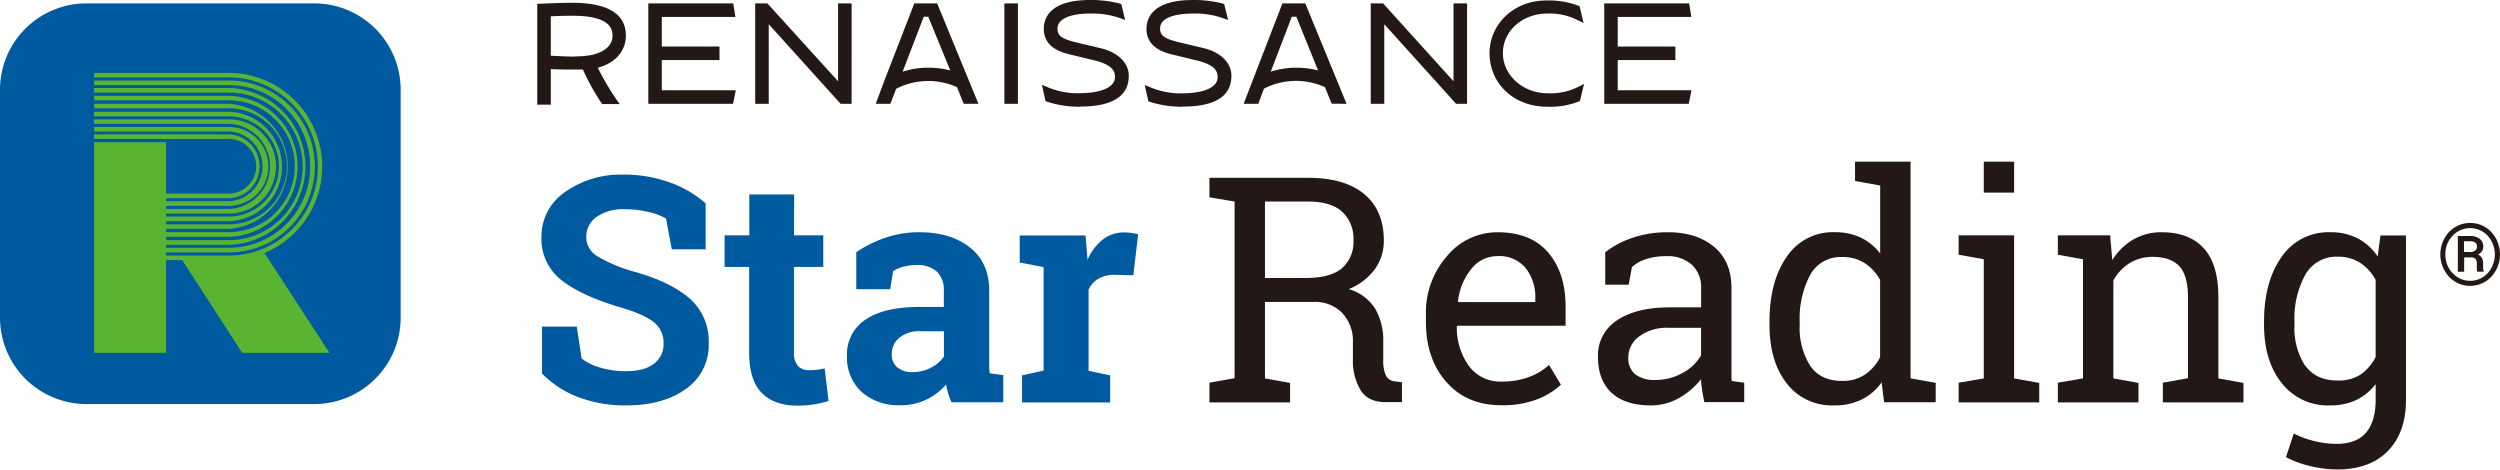 <svg xmlns="http://www.w3.org/2000/svg" viewBox="0 0 553.83 104.01"><defs><style>.cls-1{fill:#005aa0;}.cls-2{fill:#231815;}.cls-3{fill:#5bb431;}</style></defs><g id="Layer_2" data-name="Layer 2"><g id="레이어_1" data-name="레이어 1"><path class="cls-1" d="M148.83,55.24l-1.29-6.83a13.17,13.17,0,0,0-3.8-1.43,22,22,0,0,0-5.29-.62,10.15,10.15,0,0,0-6.34,1.73,5.35,5.35,0,0,0-2.23,4.45,4.87,4.87,0,0,0,2.34,4.15,32.51,32.51,0,0,0,8.07,3.44q8.24,2.28,12.49,6A12.54,12.54,0,0,1,157,76,11.79,11.79,0,0,1,152,86.12c-3.36,2.45-7.81,3.69-13.32,3.69A29,29,0,0,1,128,87.93a22.16,22.16,0,0,1-7.94-5.2V72.35h7.72l1.06,7.07a12,12,0,0,0,4.08,2,19.16,19.16,0,0,0,5.75.81q4.11,0,6.24-1.68A5.38,5.38,0,0,0,147,76.11a5.76,5.76,0,0,0-2-4.61c-1.35-1.16-3.73-2.26-7.12-3.28q-8.85-2.56-13.39-6.08a11.52,11.52,0,0,1-4.54-9.63,11.85,11.85,0,0,1,5.12-9.89,21.32,21.32,0,0,1,12.88-3.94,30,30,0,0,1,10.45,1.74,24.19,24.19,0,0,1,7.92,4.64V55.24Z"/><path class="cls-1" d="M175.89,52.13h6.49v7h-6.49V78a4.38,4.38,0,0,0,.89,3.08,3.18,3.18,0,0,0,2.39.92,15.76,15.76,0,0,0,1.8-.09,15.06,15.06,0,0,0,1.72-.29l.86,7.21a24.06,24.06,0,0,1-3.32.77,23,23,0,0,1-3.55.26q-5.16,0-7.94-2.84c-1.86-1.89-2.78-4.89-2.78-9V59.13h-5.44v-7H166V43.08h9.93Z"/><path class="cls-1" d="M210.07,87.19a13.66,13.66,0,0,1-.48-2,13.68,13.68,0,0,1-4.32,3.31,13,13,0,0,1-5.82,1.27,12.22,12.22,0,0,1-8.63-3,10.41,10.41,0,0,1-3.19-8,9.15,9.15,0,0,1,4.17-8Q196,67.94,204,68h5.09V64.33a5.47,5.47,0,0,0-1.53-4.14A6.35,6.35,0,0,0,203,58.72a10.82,10.82,0,0,0-3,.4,7.87,7.87,0,0,0-2.15.94l-.65,4h-7.51l0-8.2A28.21,28.21,0,0,1,196,52.71a22.78,22.78,0,0,1,7.7-1.26q6.87,0,11.15,3.36t4.29,9.58V79.66c0,.57,0,1.1,0,1.61a10.88,10.88,0,0,0,.12,1.43l3,.41v6H210.79A16.12,16.12,0,0,1,210.07,87.19Zm-3.83-5.74A7.89,7.89,0,0,0,209.11,79V73.38H204a6.94,6.94,0,0,0-4.81,1.48,4.63,4.63,0,0,0-1.64,3.57,3.7,3.7,0,0,0,1.21,2.94,5,5,0,0,0,3.37,1.06A8.61,8.61,0,0,0,206.24,81.45Z"/><path class="cls-1" d="M231.19,82.08V59.17l-5.29-1v-6h14.58l.44,5.4a11.69,11.69,0,0,1,3.35-4.48,7.49,7.49,0,0,1,4.75-1.6,12.35,12.35,0,0,1,1.66.12,9.47,9.47,0,0,1,1.45.29l-1.06,9.08-4.1-.1a7,7,0,0,0-3.62.86,5.43,5.43,0,0,0-2.19,2.42v18l4.78,1v6H226.41v-6Z"/><path class="cls-2" d="M302.22,43q4.33,3.6,4.34,10.23a10.68,10.68,0,0,1-2,6.42,13.34,13.34,0,0,1-5.77,4.4,10.2,10.2,0,0,1,5.86,4.34,14.17,14.17,0,0,1,1.79,7.41v4a7.63,7.63,0,0,0,.58,3.38,2.47,2.47,0,0,0,1.92,1.3l1.64.2v4.41h-3.63c-2.61,0-4.48-.91-5.58-2.73a12.62,12.62,0,0,1-1.66-6.63V75.87a9,9,0,0,0-2.35-6.52A8.34,8.34,0,0,0,291,66.89H280.23V83.83l5.56,1v4.31H267.93V84.78l5.57-1V44.65l-5.57-.95V39.39h21.83Q297.88,39.39,302.22,43ZM289.07,61.59c3.76,0,6.49-.71,8.2-2.15a7.73,7.73,0,0,0,2.56-6.28,8.09,8.09,0,0,0-2.46-6.22c-1.64-1.52-4.18-2.29-7.61-2.29h-9.53V61.59Z"/><path class="cls-2" d="M320.45,84.66q-4.56-5.13-4.56-13.33V69.82a19,19,0,0,1,4.7-13.13,14.47,14.47,0,0,1,11.12-5.24q7.44,0,11.28,4.51t3.84,12v4.2h-24l-.1.17a14.56,14.56,0,0,0,2.69,8.76,8.61,8.61,0,0,0,7.28,3.44,16.87,16.87,0,0,0,6-1,13.75,13.75,0,0,0,4.46-2.68l2.63,4.37a16.14,16.14,0,0,1-5.24,3.23,20.91,20.91,0,0,1-7.84,1.32Q325,89.81,320.45,84.66Zm5.48-25.06A13.56,13.56,0,0,0,323,66.75l.07.17h17.05V66A10.3,10.3,0,0,0,338,59.41a7.54,7.54,0,0,0-6.28-2.67A7.27,7.27,0,0,0,325.93,59.6Z"/><path class="cls-2" d="M377.07,86.39c-.11-.8-.19-1.59-.23-2.39A16.52,16.52,0,0,1,372,88.15a12.5,12.5,0,0,1-6.23,1.66Q360,89.81,357,87t-3-7.94a9.23,9.23,0,0,1,4.25-8.12q4.26-2.85,11.67-2.85h6.93v-4.3a6.65,6.65,0,0,0-2.05-5.14,8.07,8.07,0,0,0-5.7-1.9,14.06,14.06,0,0,0-4.46.65,8.39,8.39,0,0,0-3.12,1.78l-.72,3.89h-5.19V55.89a20,20,0,0,1,6.11-3.23,24.14,24.14,0,0,1,7.79-1.21q6.29,0,10.18,3.21t3.89,9.19V81.64c0,.48,0,1,0,1.4s0,.91.08,1.37l2.74.37v4.31h-8.82Q377.25,87.59,377.07,86.39Zm-4.23-3.83a10,10,0,0,0,4-3.86V72.62h-7.17a10.19,10.19,0,0,0-6.54,1.92,5.73,5.73,0,0,0-2.41,4.64,4.62,4.62,0,0,0,1.5,3.71,6.92,6.92,0,0,0,4.55,1.28A12,12,0,0,0,372.84,82.56Z"/><path class="cls-2" d="M412.42,88.51a13.52,13.52,0,0,1-6.06,1.3,12.63,12.63,0,0,1-10.57-4.91Q392,80,392,72v-.72q0-8.91,3.81-14.38a12.24,12.24,0,0,1,10.64-5.46,13.18,13.18,0,0,1,5.79,1.21,12,12,0,0,1,4.28,3.5V41.1l-5.57-1V35.81h12.3v48l5.57,1v4.31H417.39l-.55-4.41A11.89,11.89,0,0,1,412.42,88.51ZM401,81q2.28,3.38,7.07,3.38A8.92,8.92,0,0,0,413.12,83a10.24,10.24,0,0,0,3.38-3.86V62a10.29,10.29,0,0,0-3.38-3.69,8.89,8.89,0,0,0-5-1.37,7.68,7.68,0,0,0-7.13,4,20.67,20.67,0,0,0-2.3,10.38V72A15.69,15.69,0,0,0,401,81Z"/><path class="cls-2" d="M439.47,83.83V57.43l-5.57-1V52.13h12.29v31.7l5.57,1v4.31H433.9V84.78Zm0-41.16V35.81h6.72v6.86Z"/><path class="cls-2" d="M461.45,83.83V57.43l-5.57-1V52.13h11.58l.48,5.5a13.36,13.36,0,0,1,4.63-4.56,12.32,12.32,0,0,1,6.33-1.62q6,0,9.26,3.5t3.28,10.81V83.83l5.56,1v4.31H479.14V84.78l5.57-1V65.9q0-4.89-1.93-6.94c-1.29-1.36-3.25-2.05-5.89-2.05a9.5,9.5,0,0,0-5.14,1.4,10.29,10.29,0,0,0-3.57,3.83V83.83l5.56,1v4.31H455.88V84.78Z"/><path class="cls-2" d="M505.45,56.91a12.49,12.49,0,0,1,10.76-5.46,13,13,0,0,1,6.11,1.37,11.92,11.92,0,0,1,4.41,4l.61-4.65H533V88.61q0,7.17-4,11.29T517.64,104a25.17,25.17,0,0,1-5.77-.73,22.56,22.56,0,0,1-5.46-2l1.74-5.23a21.44,21.44,0,0,0,9.43,2.29q4.5,0,6.6-2.52c1.41-1.69,2.1-4.09,2.1-7.21V85.09A11.9,11.9,0,0,1,522,88.61a13.41,13.41,0,0,1-5.81,1.2,12.92,12.92,0,0,1-10.69-4.92Q501.57,80,501.56,72v-.72Q501.56,62.38,505.45,56.91Zm5.19,24q2.36,3.38,7.18,3.38A8.88,8.88,0,0,0,522.9,83a10.49,10.49,0,0,0,3.38-3.91V62a10.37,10.37,0,0,0-3.38-3.74,8.86,8.86,0,0,0-5-1.39,7.84,7.84,0,0,0-7.2,4,20,20,0,0,0-2.4,10.35V72A15.39,15.39,0,0,0,510.64,81Z"/><path class="cls-2" d="M542.54,51.4a6.45,6.45,0,0,1,9.36,0,7.33,7.33,0,0,1,0,9.91,6.43,6.43,0,0,1-9.36,0,7.33,7.33,0,0,1,0-9.91Zm.8,9.12a5.29,5.29,0,0,0,7.76,0,6.2,6.2,0,0,0,0-8.3,5.33,5.33,0,0,0-7.77,0,5.76,5.76,0,0,0-1.6,4.14A5.83,5.83,0,0,0,543.34,60.52Zm2.54-.32h-1.39V52.28h2.61a3.59,3.59,0,0,1,2.22.61,2.09,2.09,0,0,1,.8,1.78,1.75,1.75,0,0,1-.3,1,2.35,2.35,0,0,1-.9.72,1.7,1.7,0,0,1,.89.74,2.35,2.35,0,0,1,.28,1.19v.52q0,.39,0,.69a1.35,1.35,0,0,0,.13.5v.15h-1.43a1.64,1.64,0,0,1-.1-.58c0-.25,0-.51,0-.77v-.5a1.4,1.4,0,0,0-.31-1,1.41,1.41,0,0,0-1-.31h-1.48Zm1.41-4.36a1.79,1.79,0,0,0,1-.31.93.93,0,0,0,.43-.81,1.16,1.16,0,0,0-.37-1,2.25,2.25,0,0,0-1.28-.27h-1.22v2.35Z"/><path class="cls-2" d="M342.65,23.64c-7.22,0-12.67-5.09-12.67-11.85C330,5.24,335.47.11,342.48.11a18.59,18.59,0,0,1,7.13,1.13l.32.14.88,3.71-1.34-.64A13.56,13.56,0,0,0,342.79,3c-5.52,0-9.85,3.85-9.85,8.76s4.44,8.9,9.89,8.9a13.77,13.77,0,0,0,6.73-1.38l1.36-.69L350,22.39l-.35.14A17.47,17.47,0,0,1,342.65,23.64Zm-80.6,0a22.6,22.6,0,0,1-7.28-1.07l-.37-.13-.81-3.62,1.26.53a17.11,17.11,0,0,0,6.89,1.33c5,0,8-1.33,8-3.58,0-1.34-.56-2.71-4.59-3.7l-5.4-1.31c-1.58-.39-5.77-1.42-5.77-5.67C254,4,255.34,0,264.26,0a25.47,25.47,0,0,1,6.55.77l.39.12.87,3.53L270.84,4a18,18,0,0,0-6.44-1C259.72,3,257,4.17,257,6.29c0,1.45.64,2.25,4.43,3.13l5.09,1.21c3.87.9,6.27,3.25,6.27,6.13C272.83,21.3,269.2,23.61,262.05,23.61Zm-22.77,0A22.54,22.54,0,0,1,232,22.54l-.38-.13-.81-3.62,1.27.53A17.09,17.09,0,0,0,239,20.65c5,0,8-1.33,8-3.58,0-1.34-.55-2.71-4.58-3.7L237,12.06c-1.58-.39-5.77-1.42-5.77-5.67C231.24,4,232.57,0,241.49,0A25.47,25.47,0,0,1,248,.77l.39.12.87,3.53L248.06,4a18,18,0,0,0-6.43-1c-4.68,0-7.36,1.21-7.36,3.33,0,1.45.64,2.25,4.43,3.13l5.09,1.21c3.86.9,6.27,3.25,6.27,6.13C250.06,21.3,246.43,23.61,239.28,23.61ZM132.43,15c3.86-1,6.22-3.7,6.22-7.1,0-4.83-4-7.28-11.9-7.28-2,0-5.15.11-7.06.21l-.67,0V23.18h3V15.31c1.78.09,4.18.1,5.22.1h1.9a49,49,0,0,0,4.06,7.35l.21.29h3.87l-.8-1.13A58.72,58.72,0,0,1,132.43,15Zm-5.09-2.46c-1.38,0-3.78-.11-5.32-.2V3.62c1.9-.12,4.16-.13,4.87-.13,8.8,0,8.8,3.36,8.8,4.46,0,2.13-1.81,3.7-5,4.3A20,20,0,0,1,127.34,12.49ZM355.39,23V.75H374.2l.48,3h-16.3v6.56h12.77v3H358.38V20h16.34l-.61,3Zm-32.81,0L306.66,5.36V23h-3V.75h2.74L322,18V.75h3V23ZM222.5,23V.75h3V23Zm-36.27,0L170.3,5.36V23h-3V.75H170L185.66,18V.75h3V23Zm-42.61,0V.75h18.82l.47,3h-16.3v6.56h12.78v3H146.61V20H163l-.61,3Zm73.14,0L207.61.75h-5.06L196,17.65h0L194,23h3.24l1.29-3.33A15.54,15.54,0,0,1,212,19.3L213.5,23Zm-11.17-8a18.36,18.36,0,0,0-5.63.88L204.64,3.7h1l4.88,11.91A18.68,18.68,0,0,0,205.59,15Zm92.72,8L289.16.75H284.1l-6.53,16.9h0L275.51,23h3.24L280,19.64a15.54,15.54,0,0,1,13.51-.34l1.5,3.67Zm-11.17-8a18.31,18.31,0,0,0-5.63.88L286.18,3.7h1L292,15.61A18.79,18.79,0,0,0,287.14,15Z"/><path class="cls-1" d="M69.62.75H19.14A19.14,19.14,0,0,0,0,19.89V70.36A19.15,19.15,0,0,0,19.14,89.51H69.62A19.15,19.15,0,0,0,88.76,70.36V19.89A19.14,19.14,0,0,0,69.62.75"/><path class="cls-3" d="M58.58,56.05l0,0-.25.1a20.74,20.74,0,0,0-7.58-40H20.85v1H50.7a19.73,19.73,0,0,1,0,39.46H36.8v-.69H50.7a19,19,0,0,0,0-38.08H20.85v1H50.7a18,18,0,0,1,0,36.06H36.8v-.67H50.7a17.37,17.37,0,0,0,0-34.73H20.85v1H50.7a16.35,16.35,0,0,1,0,32.7H36.8v-.74H50.7a15.62,15.62,0,0,0,0-31.23H20.85v1H50.7a14.6,14.6,0,0,1,0,29.2H36.8v-.74H50.7A13.87,13.87,0,0,0,50.7,23H20.85v1H50.7a12.85,12.85,0,0,1,0,25.7H36.8V49H50.7a12.12,12.12,0,0,0,0-24.23H20.85v1H50.7a11.1,11.1,0,0,1,0,22.2H36.8v-.66H50.7a10.44,10.44,0,0,0,0-20.88H20.85v1H50.7a9.43,9.43,0,0,1,0,18.85H36.8v-.68H50.7a8.74,8.74,0,0,0,0-17.48H20.85v1H50.7a7.73,7.73,0,0,1,0,15.45H36.8v-.66H50.7a7.07,7.07,0,0,0,0-14.13H20.85v1H50.7a6,6,0,1,1,0,12.1H36.8V31.51H20.85V78.17H36.8V57.61h3.56L53.64,78.17H73Zm-6.84,1.53c-.34,0-.69,0-1,0C51.05,57.61,51.4,57.6,51.74,57.58Zm1.54-.14.51-.06Zm-1.13.11.63,0Zm5.53-1.15-.33.11Zm-.94.31-.36.1Zm-1,.27-.39.09Zm-1,.22-.44.08Z"/></g></g></svg>